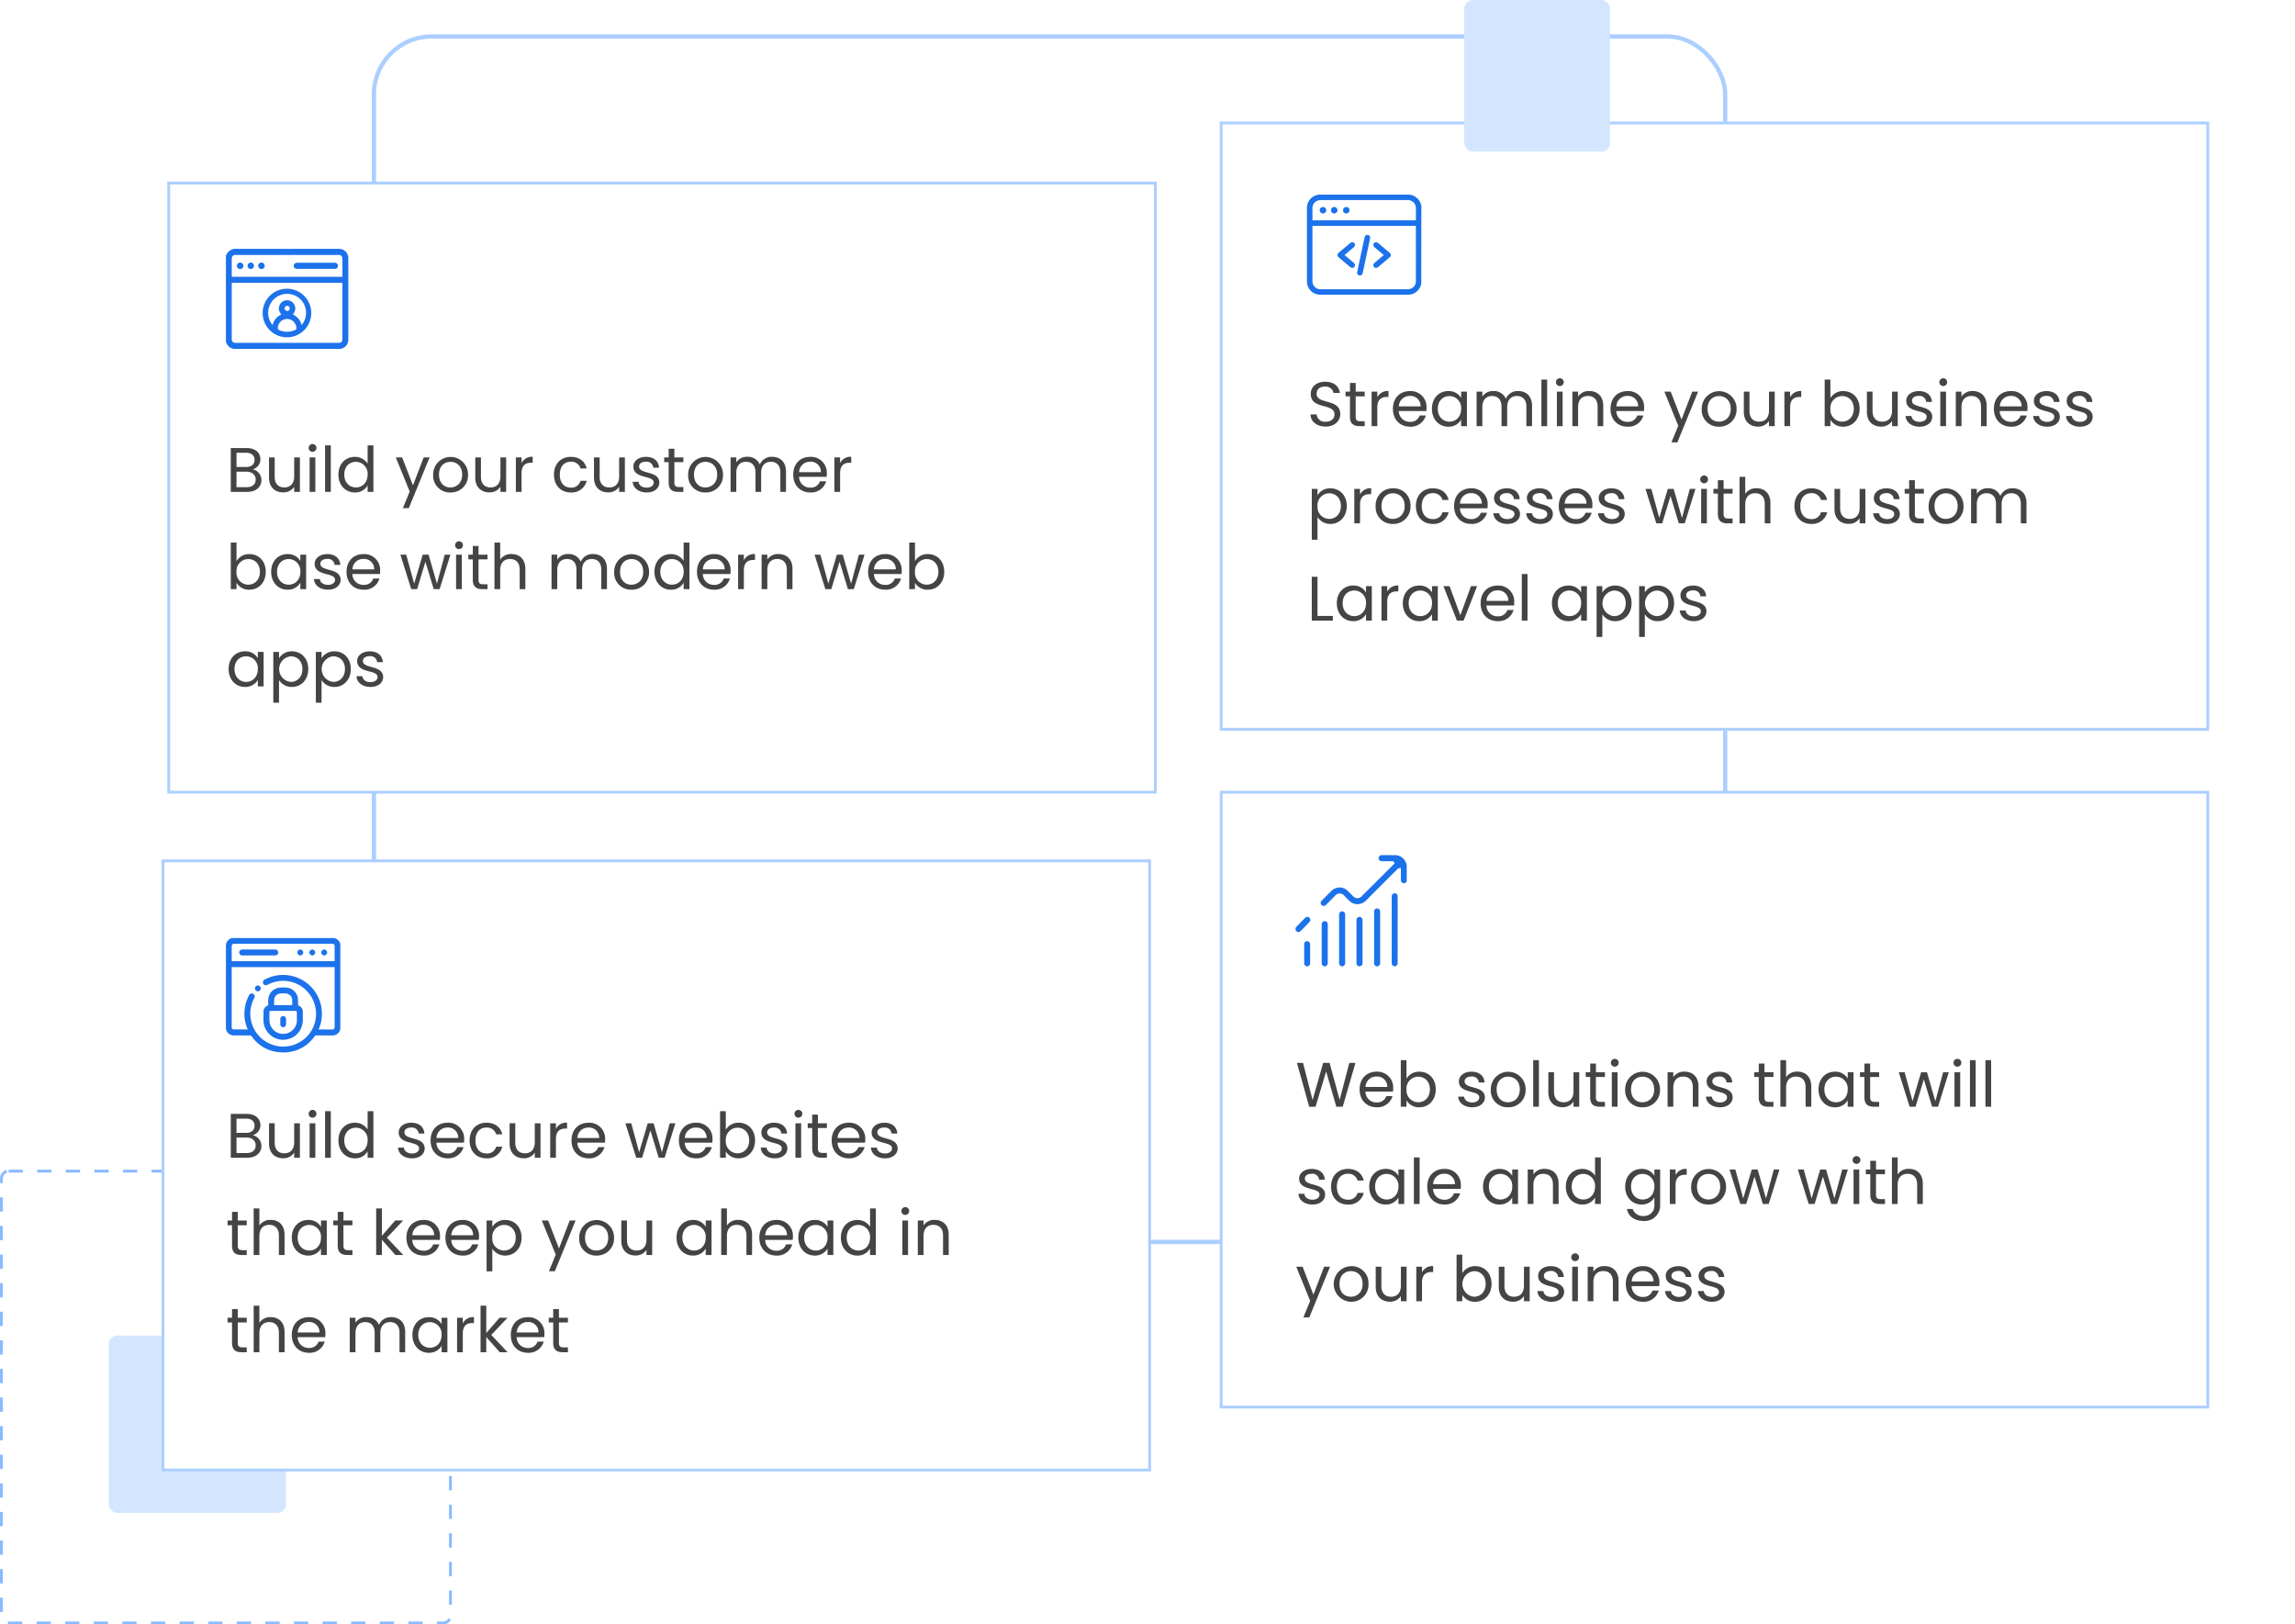 <?xml version="1.0" encoding="utf-8"?><svg xmlns="http://www.w3.org/2000/svg" xmlns:xlink="http://www.w3.org/1999/xlink" width="802.502" height="568" viewBox="0 0 802.502 568"><defs><filter id="a" x="28.5" y="33.5" width="406" height="274" filterUnits="userSpaceOnUse"><feOffset dy="3" input="SourceAlpha"/><feGaussianBlur stdDeviation="10" result="b"/><feFlood flood-opacity="0.02"/><feComposite operator="in" in2="b"/><feComposite in="SourceGraphic"/></filter><filter id="c" x="396.5" y="12.5" width="406" height="273" filterUnits="userSpaceOnUse"><feOffset dy="3" input="SourceAlpha"/><feGaussianBlur stdDeviation="10" result="d"/><feFlood flood-opacity="0.02"/><feComposite operator="in" in2="d"/><feComposite in="SourceGraphic"/></filter><filter id="e" x="396.502" y="246.504" width="406" height="276" filterUnits="userSpaceOnUse"><feOffset dy="3" input="SourceAlpha"/><feGaussianBlur stdDeviation="10" result="f"/><feFlood flood-opacity="0.02"/><feComposite operator="in" in2="f"/><feComposite in="SourceGraphic"/></filter><filter id="g" x="26.5" y="270.504" width="406" height="274" filterUnits="userSpaceOnUse"><feOffset dy="3" input="SourceAlpha"/><feGaussianBlur stdDeviation="10" result="h"/><feFlood flood-opacity="0.02"/><feComposite operator="in" in2="h"/><feComposite in="SourceGraphic"/></filter></defs><g transform="translate(-909 -156)"><rect width="62" height="62" rx="3" transform="translate(947 623)" fill="#d4e6ff"/><g transform="translate(909 565)" fill="none" stroke="#8abbff" stroke-width="1" stroke-dasharray="5"><rect width="158" height="159" rx="3" stroke="none"/><rect x="0.5" y="0.5" width="157" height="158" rx="2.5" fill="none"/></g><g transform="translate(1039 168)" fill="none" stroke="#accfff" stroke-width="1.5"><rect width="474" height="423" rx="21" stroke="none"/><rect x="0.75" y="0.75" width="472.5" height="421.5" rx="20.25" fill="none"/></g><g transform="matrix(1, 0, 0, 1, 909, 156)" filter="url(#a)"><rect width="345" height="213" transform="translate(59 61)" fill="#fff" stroke="#accfff" stroke-width="1"/></g><path d="M10.406,18.688c0,1.672-1.188,2.662-3.168,2.662H3.7V15.938H7.172C9.13,15.938,10.406,16.994,10.406,18.688Zm-.4-6.886c0,1.562-1.078,2.486-2.948,2.486H3.7V9.316H7.018c1.958,0,2.992.968,2.992,2.484Zm2.4,7.084A3.828,3.828,0,0,0,9.372,15.1a3.588,3.588,0,0,0,2.684-3.542c0-2.134-1.628-3.894-4.862-3.894h-5.5V23h5.72c3.168,0,4.994-1.8,4.994-4.114ZM25.87,10.944h-2v6.622c0,2.6-1.386,3.872-3.454,3.872-2.024,0-3.366-1.254-3.366-3.7v-6.8H15.07V18c0,3.454,2.178,5.17,4.95,5.17a4.432,4.432,0,0,0,3.85-1.958V23h2ZM29.26,23h2V10.944h-2ZM30.294,8.986A1.364,1.364,0,1,0,28.93,7.622a1.334,1.334,0,0,0,1.364,1.364ZM34.672,23h2V6.72h-2Zm4.664-6.072c0,3.74,2.486,6.27,5.72,6.27a4.952,4.952,0,0,0,4.488-2.464V23h2.024V6.72H49.544V13.1a5.258,5.258,0,0,0-4.466-2.354c-3.256,0-5.742,2.42-5.742,6.182Zm10.208.022c0,2.838-1.892,4.488-4.092,4.488s-4.07-1.672-4.07-4.51,1.87-4.444,4.07-4.444a4.131,4.131,0,0,1,4.092,4.466Zm15.862,3.762-3.784-9.768H59.4l4.862,11.924-2.376,5.808h2.068l7.26-17.732H69.146Zm19.25-3.762a6.095,6.095,0,1,0-12.189,0,5.853,5.853,0,0,0,6.007,6.25,5.978,5.978,0,0,0,6.182-6.25Zm-10.142,0c0-3.036,1.914-4.466,4.026-4.466,2.068,0,4.07,1.43,4.07,4.466,0,3.058-2.046,4.488-4.136,4.488s-3.96-1.43-3.96-4.488Zm23.474-6.006h-2v6.622c0,2.6-1.386,3.872-3.454,3.872-2.024,0-3.366-1.254-3.366-3.7v-6.8h-1.98V18c0,3.454,2.178,5.17,4.95,5.17a4.432,4.432,0,0,0,3.85-1.958V23h2Zm5.39,5.5c0-2.794,1.452-3.652,3.366-3.652h.528V10.724a4.06,4.06,0,0,0-3.894,2.178V10.944h-2V23h2Zm11.33.506c0,3.828,2.442,6.248,5.874,6.248a5.363,5.363,0,0,0,5.566-4.07h-2.156a3.234,3.234,0,0,1-3.41,2.376c-2.2,0-3.828-1.562-3.828-4.554,0-2.948,1.628-4.51,3.828-4.51a3.285,3.285,0,0,1,3.41,2.376h2.156c-.616-2.53-2.574-4.07-5.566-4.07-3.432,0-5.874,2.42-5.874,6.2ZM139.5,10.944h-2v6.622c0,2.6-1.386,3.872-3.454,3.872-2.024,0-3.366-1.254-3.366-3.7v-6.8H128.7V18c0,3.454,2.178,5.17,4.95,5.17a4.432,4.432,0,0,0,3.85-1.958V23h2Zm12.056,8.778c-.088-4.312-7.084-2.75-7.084-5.61,0-.968.88-1.672,2.354-1.672a2.318,2.318,0,0,1,2.618,2.09h2c-.132-2.354-1.892-3.784-4.554-3.784-2.684,0-4.422,1.518-4.422,3.366,0,4.488,7.128,2.926,7.128,5.61,0,.99-.88,1.782-2.464,1.782-1.694,0-2.728-.88-2.838-2.046H142.23c.132,2.2,2.112,3.74,4.928,3.74,2.662,0,4.4-1.5,4.4-3.476Zm3.256-.022c0,2.42,1.21,3.3,3.344,3.3h1.8V21.306h-1.474c-1.232,0-1.672-.418-1.672-1.606V12.594h3.146v-1.65H156.81V7.908h-2v3.036h-1.562v1.65h1.562Zm19.008-2.75a6.095,6.095,0,1,0-12.189,0,5.853,5.853,0,0,0,6.009,6.25,5.978,5.978,0,0,0,6.182-6.25Zm-10.142,0c0-3.036,1.914-4.466,4.026-4.466,2.068,0,4.07,1.43,4.07,4.466,0,3.058-2.046,4.488-4.136,4.488s-3.958-1.43-3.958-4.488ZM193.864,23h1.98V15.894c0-3.454-2.134-5.17-4.884-5.17a4.463,4.463,0,0,0-4.268,2.684,4.536,4.536,0,0,0-4.422-2.684,4.358,4.358,0,0,0-3.806,1.958V10.944h-2V23h2V16.356c0-2.6,1.386-3.894,3.41-3.894,1.98,0,3.3,1.254,3.3,3.718V23h1.98V16.356c0-2.6,1.386-3.894,3.41-3.894,1.98,0,3.3,1.254,3.3,3.718Zm10.384-10.56a3.538,3.538,0,0,1,3.806,3.652h-7.612a3.734,3.734,0,0,1,3.806-3.652Zm5.632,6.842h-2.156a3.313,3.313,0,0,1-3.388,2.222,3.79,3.79,0,0,1-3.916-3.784h9.636a10.855,10.855,0,0,0,.066-1.21,5.526,5.526,0,0,0-5.786-5.764c-3.52,0-5.962,2.4-5.962,6.2,0,3.828,2.53,6.248,5.962,6.248a5.421,5.421,0,0,0,5.544-3.912Zm4.884-2.838c0-2.794,1.452-3.652,3.366-3.652h.528V10.724a4.06,4.06,0,0,0-3.894,2.178V10.944h-2V23h2ZM3.7,47.188V40.72h-2V57h2V54.778A5.03,5.03,0,0,0,8.21,57.2c3.234,0,5.72-2.53,5.72-6.27,0-3.762-2.464-6.182-5.72-6.182A5.107,5.107,0,0,0,3.7,47.188Zm8.184,3.74c0,2.838-1.87,4.51-4.092,4.51A4.137,4.137,0,0,1,3.7,50.95a4.143,4.143,0,0,1,4.092-4.466c2.218,0,4.088,1.606,4.088,4.444Zm3.938,0c0,3.74,2.486,6.27,5.7,6.27a5.035,5.035,0,0,0,4.51-2.442V57H28.05V44.944H26.026v2.2a5,5,0,0,0-4.488-2.4c-3.238,0-5.72,2.422-5.72,6.184Zm10.208.022c0,2.838-1.892,4.488-4.092,4.488s-4.07-1.672-4.07-4.51,1.87-4.444,4.07-4.444a4.131,4.131,0,0,1,4.088,4.466Zm14.08,2.772c-.088-4.312-7.084-2.75-7.084-5.61,0-.968.88-1.672,2.354-1.672A2.318,2.318,0,0,1,38,48.53h2c-.132-2.354-1.892-3.784-4.554-3.784-2.684,0-4.422,1.518-4.422,3.366,0,4.488,7.128,2.926,7.128,5.61,0,.99-.88,1.782-2.464,1.782-1.694,0-2.728-.88-2.838-2.046h-2.07c.132,2.2,2.112,3.74,4.928,3.74,2.662,0,4.4-1.5,4.4-3.476Zm7.942-7.282a3.538,3.538,0,0,1,3.806,3.652H44.242a3.734,3.734,0,0,1,3.806-3.652Zm5.632,6.842h-2.16A3.313,3.313,0,0,1,48.136,55.5a3.79,3.79,0,0,1-3.916-3.78h9.636a10.854,10.854,0,0,0,.066-1.21,5.526,5.526,0,0,0-5.786-5.764c-3.52,0-5.962,2.4-5.962,6.2,0,3.828,2.53,6.248,5.962,6.248a5.421,5.421,0,0,0,5.544-3.912ZM64.79,57h2.068l2.9-9.57,2.9,9.57h2.068L78.5,44.944H76.52L73.788,55.086,70.862,44.944H68.816l-2.992,10.12-2.772-10.12H61.006Zm15.686,0h2V44.944h-2ZM81.51,42.986a1.364,1.364,0,1,0-1.364-1.364,1.334,1.334,0,0,0,1.364,1.364ZM86.328,53.7c0,2.42,1.21,3.3,3.344,3.3h1.8V55.306H90c-1.232,0-1.672-.418-1.672-1.606V46.594h3.146v-1.65H88.33V41.908h-2v3.036H84.766v1.65h1.562ZM93.9,57h2V50.334c0-2.6,1.408-3.872,3.454-3.872,2.024,0,3.366,1.254,3.366,3.718V57h1.98V49.894c0-3.454-2.134-5.17-4.818-5.17A4.536,4.536,0,0,0,95.9,46.682V40.72h-2Zm37.356,0h1.98V49.894c0-3.454-2.134-5.17-4.884-5.17a4.463,4.463,0,0,0-4.268,2.684,4.536,4.536,0,0,0-4.422-2.684,4.358,4.358,0,0,0-3.806,1.958V44.944h-2V57h2V50.356c0-2.6,1.386-3.894,3.41-3.894,1.98,0,3.3,1.254,3.3,3.718V57h1.98V50.356c0-2.6,1.386-3.894,3.41-3.894,1.98,0,3.3,1.254,3.3,3.718Zm16.7-6.05a6.095,6.095,0,1,0-12.189,0,5.853,5.853,0,0,0,6.007,6.248,5.978,5.978,0,0,0,6.176-6.248Zm-10.142,0c0-3.036,1.914-4.466,4.026-4.466,2.068,0,4.07,1.43,4.07,4.466,0,3.058-2.046,4.488-4.136,4.488s-3.966-1.43-3.966-4.488Zm12.034-.022c0,3.74,2.486,6.27,5.72,6.27a4.952,4.952,0,0,0,4.488-2.464V57h2.024V40.72h-2.03V47.1a5.258,5.258,0,0,0-4.466-2.354c-3.256,0-5.742,2.42-5.742,6.182Zm10.208.022c0,2.838-1.892,4.488-4.092,4.488s-4.07-1.672-4.07-4.51,1.87-4.444,4.07-4.444a4.131,4.131,0,0,1,4.086,4.466Zm10.538-4.51a3.538,3.538,0,0,1,3.806,3.652h-7.612a3.734,3.734,0,0,1,3.8-3.652Zm5.632,6.842H174.07a3.313,3.313,0,0,1-3.388,2.222,3.79,3.79,0,0,1-3.916-3.784H176.4a10.852,10.852,0,0,0,.066-1.21,5.526,5.526,0,0,0-5.786-5.764c-3.52,0-5.962,2.4-5.962,6.2,0,3.828,2.53,6.248,5.962,6.248a5.421,5.421,0,0,0,5.54-3.912Zm4.884-2.838c0-2.794,1.452-3.652,3.366-3.652H185V44.724a4.06,4.06,0,0,0-3.9,2.176V44.944h-2V57h2ZM196.13,57h1.98V49.894c0-3.454-2.134-5.17-4.928-5.17a4.454,4.454,0,0,0-3.872,1.936V44.944h-2V57h2V50.334c0-2.6,1.408-3.872,3.454-3.872,2.024,0,3.366,1.254,3.366,3.718Zm13.486,0h2.068l2.9-9.57,2.9,9.57h2.068l3.762-12.056h-1.98l-2.728,10.142L215.68,44.944h-2.046l-2.992,10.12-2.772-10.12h-2.046Zm20.812-10.56a3.538,3.538,0,0,1,3.806,3.652h-7.612a3.734,3.734,0,0,1,3.806-3.652Zm5.632,6.842H233.9a3.313,3.313,0,0,1-3.388,2.222A3.79,3.79,0,0,1,226.6,51.72h9.636a10.848,10.848,0,0,0,.066-1.21,5.526,5.526,0,0,0-5.786-5.764c-3.52,0-5.962,2.4-5.962,6.2,0,3.828,2.53,6.248,5.962,6.248A5.421,5.421,0,0,0,236.06,53.282Zm4.884-6.094V40.72h-2V57h2V54.778a5.03,5.03,0,0,0,4.51,2.42c3.234,0,5.72-2.53,5.72-6.27,0-3.762-2.464-6.182-5.72-6.182a5.107,5.107,0,0,0-4.51,2.442Zm8.184,3.74c0,2.838-1.87,4.51-4.092,4.51a4.137,4.137,0,0,1-4.092-4.488,4.143,4.143,0,0,1,4.092-4.466c2.222,0,4.092,1.606,4.092,4.444ZM.946,84.928c0,3.74,2.486,6.27,5.7,6.27a5.035,5.035,0,0,0,4.51-2.442V91H13.18V78.944H11.154v2.2a5,5,0,0,0-4.488-2.4C3.432,78.746.946,81.166.946,84.928Zm10.208.022c0,2.838-1.892,4.488-4.092,4.488s-4.07-1.672-4.07-4.51,1.87-4.444,4.07-4.444a4.131,4.131,0,0,1,4.092,4.466Zm7.414-3.784V78.944h-2V96.72h2V88.778a5.215,5.215,0,0,0,4.51,2.42c3.234,0,5.72-2.53,5.72-6.27,0-3.762-2.486-6.182-5.72-6.182A5.093,5.093,0,0,0,18.568,81.166Zm8.184,3.762c0,2.838-1.87,4.51-4.092,4.51a4.5,4.5,0,0,1,0-8.954c2.222,0,4.092,1.606,4.092,4.444Zm6.688-3.762V78.944h-2V96.72h2V88.778a5.215,5.215,0,0,0,4.51,2.42c3.234,0,5.72-2.53,5.72-6.27,0-3.762-2.486-6.182-5.72-6.182a5.093,5.093,0,0,0-4.51,2.42Zm8.184,3.762c0,2.838-1.87,4.51-4.092,4.51a4.5,4.5,0,0,1,0-8.954c2.222,0,4.092,1.606,4.092,4.444Zm13.354,2.794c-.088-4.312-7.084-2.75-7.084-5.61,0-.968.88-1.672,2.354-1.672a2.318,2.318,0,0,1,2.618,2.09h2c-.132-2.354-1.892-3.784-4.554-3.784-2.684,0-4.422,1.518-4.422,3.366,0,4.488,7.128,2.926,7.128,5.61,0,.99-.88,1.782-2.464,1.782-1.694,0-2.728-.88-2.838-2.046H45.65c.132,2.2,2.112,3.74,4.928,3.74,2.662,0,4.4-1.5,4.4-3.476Z" transform="translate(988 305)" fill="#444"/><path d="M0,32.463V2.556A3.5,3.5,0,0,1,3.687,0c11.93.04,23.861.019,35.791.021A3.2,3.2,0,0,1,42.8,3.33V31.686A3.2,3.2,0,0,1,39.48,35H3.272a3.191,3.191,0,0,1-.663-.052A3.349,3.349,0,0,1,0,32.463m21.428-20.6H2.634c-.6,0-.6,0-.6.61V31.308a3.143,3.143,0,0,0,.037.54,1.114,1.114,0,0,0,1.164,1.027c.167.009.334.007.5.007H39.03a5.229,5.229,0,0,0,.709-.028,1.048,1.048,0,0,0,.914-.8,2.7,2.7,0,0,0,.083-.786V12.517c0-.652,0-.653-.639-.653H21.428M21.367,9.8H39.993c.126,0,.251-.005.376,0,.272.013.378-.123.366-.382-.006-.139,0-.279,0-.418V3.734c0-1.211-.382-1.587-1.6-1.591H3.76c-.223,0-.447,0-.668.02a1.083,1.083,0,0,0-.99.872,2.677,2.677,0,0,0-.066.662q0,2.736,0,5.471c0,.627,0,.628.621.628h18.71M12.85,22.364a8.493,8.493,0,1,1,2.473,6.077,8.546,8.546,0,0,1-2.473-6.077m8.532-6.6a7.82,7.82,0,0,0-1.057.071,6.641,6.641,0,0,0-4.247,10.522c.06.078.1.207.213.191s.108-.154.136-.247a5.089,5.089,0,0,1,2.61-3.155c.293-.154.327-.263.113-.522A2.723,2.723,0,0,1,18.6,20.2a2.86,2.86,0,1,1,5.04,2.4c-.244.305-.169.4.137.567a5.108,5.108,0,0,1,2.562,3.1c.032.1.017.26.15.278.1.014.152-.118.21-.2A6.479,6.479,0,0,0,27.945,21.4a6.574,6.574,0,0,0-6.563-5.644m-.125,13.253a6.779,6.779,0,0,0,3.021-.665.515.515,0,0,0,.353-.481,3.247,3.247,0,1,0-6.492-.166.658.658,0,0,0,.449.7,6.662,6.662,0,0,0,2.669.616m.118-9.088a.9.9,0,1,0,.96.916.945.945,0,0,0-.96-.916M37.762,7.011A4.389,4.389,0,0,0,38.221,7a1.057,1.057,0,0,0,.066-2.1,2.789,2.789,0,0,0-.457-.023H25.059a1.933,1.933,0,0,0-.659.079,1.051,1.051,0,0,0-.024,1.976,1.792,1.792,0,0,0,.658.082H37.762M9.828,5.935a1.124,1.124,0,1,0-.332.8,1.133,1.133,0,0,0,.332-.8M6.106,5.95A1.133,1.133,0,1,0,4.977,7.078,1.111,1.111,0,0,0,6.106,5.95m7.445,0a1.134,1.134,0,1,0-1.133,1.125A1.111,1.111,0,0,0,13.551,5.95" transform="translate(988 243)" fill="#1c72eb" stroke="rgba(0,0,0,0)" stroke-miterlimit="10" stroke-width="1"/><g transform="matrix(1, 0, 0, 1, 909, 156)" filter="url(#c)"><rect width="345" height="212" transform="translate(427 40)" fill="#fff" stroke="#accfff" stroke-width="1"/></g><g transform="translate(3 -23)"><path d="M11.66,18.82c0-5.676-8.272-3.212-8.272-7.172,0-1.65,1.3-2.508,2.948-2.464a2.777,2.777,0,0,1,2.97,2.222h2.2C11.264,9.074,9.35,7.468,6.424,7.468c-3.036,0-5.082,1.716-5.082,4.246,0,5.7,8.294,3.058,8.294,7.194,0,1.452-1.144,2.552-3.08,2.552a2.84,2.84,0,0,1-3.168-2.552H1.254c.044,2.53,2.222,4.246,5.3,4.246C9.878,23.154,11.66,21,11.66,18.82Zm3.388.88c0,2.42,1.21,3.3,3.344,3.3h1.8V21.306h-1.47c-1.232,0-1.672-.418-1.672-1.606V12.594H20.2v-1.65H17.05V7.908h-2v3.036H13.486v1.65h1.562Zm9.57-3.256c0-2.794,1.452-3.652,3.366-3.652h.528V10.724A4.06,4.06,0,0,0,24.618,12.9V10.944h-2V23h2Zm11.33-4A3.538,3.538,0,0,1,39.754,16.1H32.142a3.734,3.734,0,0,1,3.806-3.656Zm5.632,6.842H39.424A3.313,3.313,0,0,1,36.036,21.5a3.79,3.79,0,0,1-3.916-3.78h9.636a10.854,10.854,0,0,0,.066-1.21,5.526,5.526,0,0,0-5.786-5.764c-3.52,0-5.962,2.4-5.962,6.2,0,3.828,2.53,6.248,5.962,6.248a5.421,5.421,0,0,0,5.544-3.912Zm2.134-2.354c0,3.74,2.486,6.27,5.7,6.27a5.035,5.035,0,0,0,4.51-2.442V23h2.024V10.944H53.922v2.2a5,5,0,0,0-4.488-2.4c-3.234,0-5.72,2.422-5.72,6.184Zm10.208.022c0,2.838-1.892,4.488-4.092,4.488s-4.07-1.672-4.07-4.51,1.87-4.444,4.07-4.444a4.131,4.131,0,0,1,4.092,4.462ZM76.736,23h1.98V15.894c0-3.454-2.134-5.17-4.884-5.17a4.463,4.463,0,0,0-4.268,2.684,4.536,4.536,0,0,0-4.422-2.684,4.358,4.358,0,0,0-3.806,1.958V10.944h-2V23h2V16.356c0-2.6,1.386-3.894,3.41-3.894,1.98,0,3.3,1.254,3.3,3.718V23h1.98V16.356c0-2.6,1.386-3.894,3.41-3.894,1.98,0,3.3,1.254,3.3,3.718Zm5.258,0h2V6.72h-2Zm5.412,0h2V10.944h-2ZM88.44,8.986a1.364,1.364,0,1,0-1.364-1.364A1.334,1.334,0,0,0,88.44,8.986ZM101.64,23h1.98V15.894c0-3.454-2.134-5.17-4.928-5.17A4.454,4.454,0,0,0,94.82,12.66V10.944h-2V23h2V16.334c0-2.6,1.408-3.872,3.454-3.872,2.024,0,3.366,1.254,3.366,3.718Zm10.384-10.56a3.538,3.538,0,0,1,3.806,3.652h-7.612A3.734,3.734,0,0,1,112.024,12.44Zm5.632,6.842H115.5a3.313,3.313,0,0,1-3.388,2.222A3.79,3.79,0,0,1,108.2,17.72h9.636a10.857,10.857,0,0,0,.066-1.21,5.526,5.526,0,0,0-5.786-5.764c-3.52,0-5.962,2.4-5.962,6.2,0,3.828,2.53,6.248,5.962,6.248a5.421,5.421,0,0,0,5.54-3.912Zm13.332,1.43L127.2,10.944h-2.222l4.862,11.924-2.376,5.808h2.068l7.26-17.732h-2.068Zm19.25-3.762a6.095,6.095,0,1,0-12.189,0,5.853,5.853,0,0,0,6.007,6.248,5.978,5.978,0,0,0,6.182-6.248Zm-10.142,0c0-3.036,1.914-4.466,4.026-4.466,2.068,0,4.07,1.43,4.07,4.466,0,3.058-2.046,4.488-4.136,4.488s-3.956-1.43-3.956-4.488Zm23.474-6.006h-2v6.622c0,2.6-1.386,3.872-3.454,3.872-2.024,0-3.366-1.254-3.366-3.7v-6.8h-1.98V18c0,3.454,2.178,5.17,4.95,5.17a4.432,4.432,0,0,0,3.85-1.958V23h2Zm5.39,5.5c0-2.794,1.452-3.652,3.366-3.652h.528V10.724A4.06,4.06,0,0,0,168.96,12.9V10.944h-2V23h2Zm14.08-3.256V6.72h-2V23h2V20.778a5.03,5.03,0,0,0,4.51,2.42c3.234,0,5.72-2.53,5.72-6.27,0-3.762-2.464-6.182-5.72-6.182a5.107,5.107,0,0,0-4.51,2.442Zm8.184,3.74c0,2.838-1.87,4.51-4.092,4.51a4.137,4.137,0,0,1-4.092-4.488,4.143,4.143,0,0,1,4.092-4.466c2.222,0,4.092,1.606,4.092,4.444ZM206.6,10.944h-2v6.622c0,2.6-1.386,3.872-3.454,3.872-2.024,0-3.366-1.254-3.366-3.7v-6.8H195.8V18c0,3.454,2.178,5.17,4.95,5.17a4.432,4.432,0,0,0,3.85-1.958V23h2Zm12.056,8.778c-.088-4.312-7.084-2.75-7.084-5.61,0-.968.88-1.672,2.354-1.672a2.318,2.318,0,0,1,2.618,2.09h2c-.132-2.354-1.892-3.784-4.554-3.784-2.684,0-4.422,1.518-4.422,3.366,0,4.488,7.128,2.926,7.128,5.61,0,.99-.88,1.782-2.464,1.782-1.694,0-2.728-.88-2.838-2.046H209.33c.132,2.2,2.112,3.74,4.928,3.74,2.662,0,4.4-1.5,4.4-3.476ZM221.474,23h2V10.944h-2Zm1.034-14.014a1.364,1.364,0,1,0-1.364-1.364,1.334,1.334,0,0,0,1.364,1.364ZM235.708,23h1.98V15.894c0-3.454-2.134-5.17-4.928-5.17a4.454,4.454,0,0,0-3.872,1.936V10.944h-2V23h2V16.334c0-2.6,1.408-3.872,3.454-3.872,2.024,0,3.366,1.254,3.366,3.718Zm10.384-10.56a3.538,3.538,0,0,1,3.806,3.652h-7.612a3.734,3.734,0,0,1,3.806-3.652Zm5.632,6.842h-2.156A3.313,3.313,0,0,1,246.18,21.5a3.79,3.79,0,0,1-3.916-3.784H251.9a10.845,10.845,0,0,0,.066-1.21,5.526,5.526,0,0,0-5.786-5.764c-3.52,0-5.962,2.4-5.962,6.2,0,3.828,2.53,6.248,5.962,6.248A5.421,5.421,0,0,0,251.724,19.282Zm11.55.44c-.088-4.312-7.084-2.75-7.084-5.61,0-.968.88-1.672,2.354-1.672a2.318,2.318,0,0,1,2.618,2.09h2c-.132-2.354-1.892-3.784-4.554-3.784-2.684,0-4.422,1.518-4.422,3.366,0,4.488,7.128,2.926,7.128,5.61,0,.99-.88,1.782-2.464,1.782-1.694,0-2.728-.88-2.838-2.046h-2.068c.132,2.2,2.112,3.74,4.928,3.74C261.536,23.2,263.274,21.7,263.274,19.722Zm11.484,0c-.088-4.312-7.084-2.75-7.084-5.61,0-.968.88-1.672,2.354-1.672a2.318,2.318,0,0,1,2.618,2.09h2c-.132-2.354-1.892-3.784-4.554-3.784-2.684,0-4.422,1.518-4.422,3.366,0,4.488,7.128,2.926,7.128,5.61,0,.99-.88,1.782-2.464,1.782-1.694,0-2.728-.88-2.838-2.046H265.43c.132,2.2,2.112,3.74,4.928,3.74C273.02,23.2,274.758,21.7,274.758,19.722ZM3.7,47.166V44.944h-2V62.72h2V54.778A5.215,5.215,0,0,0,8.21,57.2c3.234,0,5.72-2.53,5.72-6.27,0-3.762-2.486-6.182-5.72-6.182a5.093,5.093,0,0,0-4.51,2.42Zm8.184,3.762c0,2.838-1.87,4.51-4.092,4.51A4.137,4.137,0,0,1,3.7,50.95a4.143,4.143,0,0,1,4.092-4.466c2.218,0,4.088,1.606,4.088,4.444Zm6.688-.484c0-2.794,1.452-3.652,3.366-3.652h.528V44.724a4.06,4.06,0,0,0-3.9,2.176V44.944h-2V57h2Zm17.644.506a5.885,5.885,0,0,0-6.094-6.2,5.9,5.9,0,0,0-6.094,6.2,5.853,5.853,0,0,0,6,6.25,5.978,5.978,0,0,0,6.182-6.25Zm-10.142,0c0-3.036,1.914-4.466,4.026-4.466,2.068,0,4.07,1.43,4.07,4.466,0,3.058-2.046,4.488-4.136,4.488s-3.964-1.43-3.964-4.488Zm12.034,0c0,3.828,2.442,6.248,5.874,6.248a5.363,5.363,0,0,0,5.566-4.07h-2.16a3.234,3.234,0,0,1-3.41,2.376c-2.2,0-3.828-1.562-3.828-4.554,0-2.948,1.628-4.51,3.828-4.51a3.285,3.285,0,0,1,3.41,2.376h2.156c-.616-2.53-2.574-4.07-5.566-4.07-3.432,0-5.878,2.42-5.878,6.2Zm19.228-4.51a3.538,3.538,0,0,1,3.806,3.652H53.526a3.734,3.734,0,0,1,3.806-3.652Zm5.632,6.842h-2.16A3.313,3.313,0,0,1,57.42,55.5a3.79,3.79,0,0,1-3.92-3.78h9.64a10.854,10.854,0,0,0,.066-1.21,5.526,5.526,0,0,0-5.786-5.764c-3.52,0-5.962,2.4-5.962,6.2,0,3.828,2.53,6.248,5.962,6.248a5.421,5.421,0,0,0,5.544-3.912Zm11.55.44c-.088-4.312-7.084-2.75-7.084-5.61,0-.968.88-1.672,2.354-1.672A2.318,2.318,0,0,1,72.4,48.53h2c-.132-2.354-1.892-3.784-4.554-3.784-2.684,0-4.422,1.518-4.422,3.366,0,4.488,7.128,2.926,7.128,5.61,0,.99-.88,1.782-2.464,1.782-1.694,0-2.728-.88-2.838-2.046H65.186c.132,2.2,2.112,3.74,4.928,3.74,2.662,0,4.4-1.5,4.4-3.476Zm11.484,0c-.088-4.312-7.084-2.75-7.084-5.61,0-.968.88-1.672,2.354-1.672a2.318,2.318,0,0,1,2.618,2.09h2c-.132-2.354-1.892-3.784-4.554-3.784-2.684,0-4.422,1.518-4.422,3.366,0,4.488,7.128,2.926,7.128,5.61,0,.99-.88,1.782-2.464,1.782-1.694,0-2.728-.88-2.838-2.046H76.67c.132,2.2,2.112,3.74,4.928,3.74,2.662,0,4.4-1.5,4.4-3.476ZM93.94,46.44a3.538,3.538,0,0,1,3.806,3.652H90.134A3.734,3.734,0,0,1,93.94,46.44Zm5.632,6.842H97.416A3.313,3.313,0,0,1,94.028,55.5a3.79,3.79,0,0,1-3.916-3.784h9.636a10.85,10.85,0,0,0,.066-1.21,5.526,5.526,0,0,0-5.786-5.764c-3.52,0-5.962,2.4-5.962,6.2,0,3.828,2.53,6.248,5.962,6.248a5.421,5.421,0,0,0,5.544-3.908Zm11.55.44c-.088-4.312-7.084-2.75-7.084-5.61,0-.968.88-1.672,2.354-1.672a2.318,2.318,0,0,1,2.618,2.09h2c-.132-2.354-1.892-3.784-4.554-3.784-2.684,0-4.422,1.518-4.422,3.366,0,4.488,7.128,2.926,7.128,5.61,0,.99-.88,1.782-2.464,1.782-1.694,0-2.728-.88-2.838-2.046h-2.068c.132,2.2,2.112,3.74,4.928,3.74,2.664,0,4.4-1.5,4.4-3.476ZM122.166,57h2.068l2.9-9.57,2.9,9.57H132.1l3.762-12.056h-1.98l-2.728,10.142L128.23,44.944h-2.046L123.2,55.064l-2.772-10.12h-2.046Zm15.686,0h2V44.944h-2Zm1.034-14.014a1.364,1.364,0,1,0-1.364-1.364,1.334,1.334,0,0,0,1.364,1.364ZM143.7,53.7c0,2.42,1.21,3.3,3.344,3.3h1.8V55.306H147.37c-1.232,0-1.672-.418-1.672-1.606V46.594h3.146v-1.65H145.7V41.908h-2v3.036h-1.562v1.65H143.7Zm7.568,3.3h2V50.334c0-2.6,1.408-3.872,3.454-3.872,2.024,0,3.366,1.254,3.366,3.718V57h1.98V49.894c0-3.454-2.134-5.17-4.818-5.17a4.536,4.536,0,0,0-3.982,1.958V40.72h-2Zm19.206-6.05c0,3.828,2.442,6.248,5.874,6.248a5.363,5.363,0,0,0,5.566-4.07h-2.156a3.234,3.234,0,0,1-3.41,2.376c-2.2,0-3.828-1.562-3.828-4.554,0-2.948,1.628-4.51,3.828-4.51a3.285,3.285,0,0,1,3.41,2.376h2.156c-.616-2.53-2.574-4.07-5.566-4.07-3.428,0-5.87,2.42-5.87,6.2Zm24.794-6.006h-2v6.622c0,2.6-1.386,3.872-3.454,3.872-2.024,0-3.366-1.254-3.366-3.7v-6.8h-1.98V52c0,3.454,2.178,5.17,4.95,5.17a4.432,4.432,0,0,0,3.85-1.958V57h2Zm12.056,8.778c-.088-4.312-7.084-2.75-7.084-5.61,0-.968.88-1.672,2.354-1.672a2.318,2.318,0,0,1,2.618,2.09h2c-.132-2.354-1.892-3.784-4.554-3.784-2.684,0-4.422,1.518-4.422,3.366,0,4.488,7.128,2.926,7.128,5.61,0,.99-.88,1.782-2.464,1.782-1.694,0-2.728-.88-2.838-2.046H198c.132,2.2,2.112,3.74,4.928,3.74,2.662,0,4.4-1.5,4.4-3.476Zm3.256-.022c0,2.42,1.21,3.3,3.344,3.3h1.8V55.306H214.25c-1.232,0-1.672-.418-1.672-1.606V46.594h3.146v-1.65h-3.146V41.908h-2v3.036h-1.562v1.65h1.562Zm19.008-2.75a6.095,6.095,0,1,0-12.189,0,5.853,5.853,0,0,0,6.011,6.25,5.978,5.978,0,0,0,6.182-6.25Zm-10.142,0c0-3.036,1.914-4.466,4.026-4.466,2.068,0,4.07,1.43,4.07,4.466,0,3.058-2.046,4.488-4.136,4.488s-3.956-1.43-3.956-4.488ZM249.634,57h1.98V49.894c0-3.454-2.134-5.17-4.884-5.17a4.463,4.463,0,0,0-4.268,2.684,4.536,4.536,0,0,0-4.422-2.684,4.358,4.358,0,0,0-3.806,1.958V44.944h-2V57h2V50.356c0-2.6,1.386-3.894,3.41-3.894,1.98,0,3.3,1.254,3.3,3.718V57h1.98V50.356c0-2.6,1.386-3.894,3.41-3.894,1.98,0,3.3,1.254,3.3,3.718ZM1.694,75.666V91h7.37V89.372H3.7V75.666Zm8.756,9.262c0,3.74,2.486,6.27,5.7,6.27a5.035,5.035,0,0,0,4.51-2.442V91h2.024V78.944H20.658v2.2a5,5,0,0,0-4.488-2.4C12.936,78.746,10.45,81.166,10.45,84.928Zm10.208.022c0,2.838-1.892,4.488-4.092,4.488s-4.07-1.672-4.07-4.51,1.87-4.444,4.07-4.444a4.131,4.131,0,0,1,4.092,4.466Zm7.414-.506c0-2.794,1.452-3.652,3.366-3.652h.528V78.724A4.06,4.06,0,0,0,28.072,80.9V78.944h-2V91h2Zm5.456.484c0,3.74,2.486,6.27,5.7,6.27a5.035,5.035,0,0,0,4.51-2.442V91H45.76V78.944H43.736v2.2a5,5,0,0,0-4.488-2.4c-3.234,0-5.72,2.422-5.72,6.184Zm10.208.022c0,2.838-1.892,4.488-4.092,4.488s-4.07-1.672-4.07-4.51,1.87-4.444,4.07-4.444a4.131,4.131,0,0,1,4.092,4.466Zm3.982-6.006L52.448,91H54.78l4.73-12.056H57.376l-3.74,10.208L49.874,78.944Zm18.9,1.5A3.538,3.538,0,0,1,70.424,84.1H62.81a3.734,3.734,0,0,1,3.806-3.656Zm5.632,6.842H70.092A3.313,3.313,0,0,1,66.7,89.5a3.79,3.79,0,0,1-3.916-3.784H72.42a10.854,10.854,0,0,0,.066-1.21,5.526,5.526,0,0,0-5.786-5.76c-3.52,0-5.962,2.4-5.962,6.2,0,3.828,2.53,6.248,5.962,6.248a5.421,5.421,0,0,0,5.548-3.912ZM75.13,91h2V74.72h-2Zm10.538-6.072c0,3.74,2.486,6.27,5.7,6.27a5.035,5.035,0,0,0,4.51-2.442V91H97.9V78.944H95.876v2.2a5,5,0,0,0-4.488-2.4C88.154,78.746,85.668,81.166,85.668,84.928Zm10.208.022c0,2.838-1.892,4.488-4.092,4.488s-4.07-1.672-4.07-4.51,1.87-4.444,4.07-4.444a4.131,4.131,0,0,1,4.092,4.466Zm7.414-3.784V78.944h-2V96.72h2V88.778a5.215,5.215,0,0,0,4.51,2.42c3.234,0,5.72-2.53,5.72-6.27,0-3.762-2.486-6.182-5.72-6.182A5.093,5.093,0,0,0,103.29,81.166Zm8.184,3.762c0,2.838-1.87,4.51-4.092,4.51a4.5,4.5,0,0,1,0-8.954c2.218,0,4.092,1.606,4.092,4.444Zm6.688-3.762V78.944h-2V96.72h2V88.778a5.215,5.215,0,0,0,4.51,2.42c3.234,0,5.72-2.53,5.72-6.27,0-3.762-2.486-6.182-5.72-6.182A5.093,5.093,0,0,0,118.162,81.166Zm8.184,3.762c0,2.838-1.87,4.51-4.092,4.51a4.5,4.5,0,0,1,0-8.954c2.222,0,4.092,1.606,4.092,4.444ZM139.7,87.722c-.088-4.312-7.084-2.75-7.084-5.61,0-.968.88-1.672,2.354-1.672a2.318,2.318,0,0,1,2.618,2.09h2c-.132-2.354-1.892-3.784-4.554-3.784-2.684,0-4.422,1.518-4.422,3.366,0,4.488,7.128,2.926,7.128,5.61,0,.99-.88,1.782-2.464,1.782-1.694,0-2.728-.88-2.838-2.046H130.37c.132,2.2,2.112,3.74,4.928,3.74C137.962,91.2,139.7,89.7,139.7,87.722Z" transform="translate(1363 305)" fill="#444"/><path d="M28.93,20.345a1.1,1.1,0,0,1,.46.85,1.066,1.066,0,0,1-.437.8c-1.458,1.244-2.892,2.443-3.979,3.352a1.237,1.237,0,0,1-.788.328.928.928,0,0,1-.626-.262l-.069-.078a.909.909,0,0,1-.236-.663,1.152,1.152,0,0,1,.438-.765c.833-.711,1.785-1.52,2.784-2.345l.46-.381-.46-.379c-.6-.492-1.182-.986-1.746-1.465l-.962-.811a1.2,1.2,0,0,1-.511-.873A.874.874,0,0,1,23.509,17a1.011,1.011,0,0,1,.722-.305,1.112,1.112,0,0,1,.728.295l1.052.887c.959.806,1.948,1.639,2.919,2.462m-7.536-6.2a1.014,1.014,0,0,0-.187-.018.991.991,0,0,0-.954.735c-.036.115-.059.228-.095.393l-2.2,10.28c-.112.522-.227,1.059-.333,1.6A1,1,0,0,0,18.4,28.32l.061.014a.861.861,0,0,0,.1.006h.011a1.006,1.006,0,0,0,.945-.758,3.147,3.147,0,0,0,.08-.324l2.532-11.882.017-.136a.953.953,0,0,0-.749-1.094M16.11,23.62l-.51-.428c-.631-.532-1.28-1.079-1.944-1.63l-.456-.38.456-.378,1.262-1.066c.5-.418,1.016-.85,1.532-1.3a1.1,1.1,0,0,0,.417-.927.9.9,0,0,0-.47-.689,1.035,1.035,0,0,0-.5-.131A1.053,1.053,0,0,0,15.16,17l-3.979,3.354a1.1,1.1,0,0,0-.446.811,1.081,1.081,0,0,0,.453.839c1.017.869,2.056,1.742,3.088,2.609l.973.818a1.179,1.179,0,0,0,.709.236.993.993,0,0,0,.817-.543.855.855,0,0,0-.1-.965,4.729,4.729,0,0,0-.561-.541m-2.3-19.246A1.133,1.133,0,0,0,12.68,5.433V5.5a1.134,1.134,0,1,0,1.134-1.124m26.25-.4-.036,27.3-.116.4a4.662,4.662,0,0,1-4.458,3.37H4.665A4.612,4.612,0,0,1,.054,30.475C.049,22.016.049,13.324.054,4.639A4.633,4.633,0,0,1,4.7.05H35.447a4.539,4.539,0,0,1,2.4.687,4.8,4.8,0,0,1,2.185,3.112Zm-1.915,26.13V10.993H1.975V30.151a3.768,3.768,0,0,0,.114.945,2.777,2.777,0,0,0,2.69,2.057,1.981,1.981,0,0,0,.266-.012H35.258a3.167,3.167,0,0,0,1.294-.279,2.793,2.793,0,0,0,1.6-2.757m.007-25.178a3.031,3.031,0,0,0-.29-1.406,2.919,2.919,0,0,0-2.6-1.576,3.065,3.065,0,0,0-.342.02L5.067,1.953a4.293,4.293,0,0,0-.979.114A2.734,2.734,0,0,0,1.98,4.916c-.008.854-.007,1.76,0,2.638V9.046H38.156ZM5.669,4.374A1.134,1.134,0,0,0,4.525,5.4l.011.051V5.5A1.134,1.134,0,1,0,5.669,4.374m3.93,0A1.135,1.135,0,0,0,8.466,5.423V5.5A1.134,1.134,0,1,0,9.6,4.374" transform="translate(1362.95 247)" fill="#1c72eb" stroke="rgba(0,0,0,0)" stroke-miterlimit="10" stroke-width="1"/></g><g transform="translate(1333.582 430.104)"><g transform="matrix(1, 0, 0, 1, -424.58, -274.1)" filter="url(#e)"><rect width="345" height="215" transform="translate(427 274)" fill="#fff" stroke="#accfff" stroke-width="1"/></g><g transform="translate(0 -3.02)"><path d="M4.8,23.022,7.018,23l3.7-12.342L14.278,23h2.244L20.966,7.666H18.81L15.444,20.624,11.924,7.666H9.68l-3.7,13-3.344-13H.506ZM28.3,12.44a3.538,3.538,0,0,1,3.8,3.652H24.486a3.734,3.734,0,0,1,3.806-3.652Zm5.632,6.842H31.768A3.313,3.313,0,0,1,28.38,21.5a3.79,3.79,0,0,1-3.916-3.784H34.1a10.853,10.853,0,0,0,.066-1.21,5.526,5.526,0,0,0-5.786-5.764c-3.52,0-5.962,2.4-5.962,6.2,0,3.828,2.53,6.248,5.962,6.248a5.421,5.421,0,0,0,5.544-3.908Zm4.884-6.094V6.72h-2V23h2V20.778a5.03,5.03,0,0,0,4.51,2.42c3.234,0,5.72-2.53,5.72-6.27,0-3.762-2.464-6.182-5.72-6.182a5.107,5.107,0,0,0-4.518,2.442ZM47,16.928c0,2.838-1.87,4.51-4.092,4.51a4.137,4.137,0,0,1-4.092-4.488A4.143,4.143,0,0,1,42.9,12.484c2.222,0,4.092,1.606,4.092,4.444Zm19.22,2.794c-.088-4.312-7.084-2.75-7.084-5.61,0-.968.88-1.672,2.354-1.672a2.318,2.318,0,0,1,2.618,2.09h2c-.132-2.354-1.892-3.784-4.554-3.784-2.684,0-4.422,1.518-4.422,3.366,0,4.488,7.128,2.926,7.128,5.61,0,.99-.88,1.782-2.464,1.782-1.694,0-2.728-.88-2.838-2.046H56.892c.132,2.2,2.112,3.74,4.928,3.74C64.482,23.2,66.22,21.7,66.22,19.722ZM80.476,16.95a6.095,6.095,0,1,0-12.189,0,5.853,5.853,0,0,0,6.007,6.25,5.978,5.978,0,0,0,6.182-6.25Zm-10.142,0c0-3.036,1.914-4.466,4.026-4.466,2.068,0,4.07,1.43,4.07,4.466,0,3.058-2.046,4.488-4.136,4.488S70.334,20.008,70.334,16.95ZM83.116,23h2V6.72h-2Zm16.1-12.056h-2v6.622c0,2.6-1.386,3.872-3.454,3.872-2.024,0-3.366-1.254-3.366-3.7v-6.8h-1.98V18c0,3.454,2.178,5.17,4.95,5.17a4.432,4.432,0,0,0,3.85-1.958V23h2Zm3.828,8.756c0,2.42,1.21,3.3,3.344,3.3h1.8V21.306h-1.474c-1.232,0-1.672-.418-1.672-1.606V12.594H108.2v-1.65h-3.15V7.908h-2v3.036h-1.562v1.65h1.562Zm7.568,3.3h2V10.944h-2ZM111.65,8.986a1.364,1.364,0,1,0-1.364-1.364,1.334,1.334,0,0,0,1.364,1.364Zm15.818,7.964a6.095,6.095,0,1,0-12.189,0,5.853,5.853,0,0,0,6.007,6.248,5.978,5.978,0,0,0,6.182-6.248Zm-10.142,0c0-3.036,1.914-4.466,4.026-4.466,2.068,0,4.07,1.43,4.07,4.466,0,3.058-2.046,4.488-4.136,4.488s-3.96-1.43-3.96-4.488ZM138.93,23h1.98V15.894c0-3.454-2.134-5.17-4.928-5.17a4.454,4.454,0,0,0-3.872,1.936V10.944h-2V23h2V16.334c0-2.6,1.408-3.872,3.454-3.872,2.024,0,3.366,1.254,3.366,3.718Zm13.926-3.278c-.088-4.312-7.084-2.75-7.084-5.61,0-.968.88-1.672,2.354-1.672a2.318,2.318,0,0,1,2.618,2.09h2c-.132-2.354-1.892-3.784-4.554-3.784-2.684,0-4.422,1.518-4.422,3.366,0,4.488,7.128,2.926,7.128,5.61,0,.99-.88,1.782-2.464,1.782-1.694,0-2.728-.88-2.838-2.046h-2.068c.132,2.2,2.112,3.74,4.928,3.74,2.664,0,4.4-1.5,4.4-3.476Zm9.13-.022c0,2.42,1.21,3.3,3.344,3.3h1.8V21.306h-1.47c-1.232,0-1.672-.418-1.672-1.606V12.594h3.146v-1.65h-3.146V7.908h-2v3.036h-1.562v1.65h1.562Zm7.568,3.3h2V16.334c0-2.6,1.408-3.872,3.454-3.872,2.024,0,3.366,1.254,3.366,3.718V23h1.98V15.894c0-3.454-2.134-5.17-4.818-5.17a4.536,4.536,0,0,0-3.982,1.958V6.72h-2Zm13.332-6.072c0,3.74,2.486,6.27,5.7,6.27a5.035,5.035,0,0,0,4.51-2.442V23h2.024V10.944H193.1v2.2a5,5,0,0,0-4.488-2.4c-3.236,0-5.722,2.422-5.722,6.184Zm10.208.022c0,2.838-1.892,4.488-4.092,4.488s-4.07-1.672-4.07-4.51,1.87-4.444,4.07-4.444a4.131,4.131,0,0,1,4.092,4.466Zm5.852,2.75c0,2.42,1.21,3.3,3.344,3.3h1.8V21.306h-1.47c-1.232,0-1.672-.418-1.672-1.606V12.594h3.146v-1.65h-3.146V7.908h-2v3.036h-1.562v1.65h1.562Zm15.8,3.3h2.068l2.9-9.57,2.9,9.57h2.068l3.762-12.056h-1.98L223.74,21.086l-2.926-10.142h-2.046l-2.992,10.12L213,10.944h-2.046Zm15.686,0h2V10.944h-2Zm1.034-14.014A1.364,1.364,0,1,0,230.1,7.622a1.334,1.334,0,0,0,1.362,1.364ZM235.84,23h2V6.72h-2Zm5.412,0h2V6.72h-2ZM10.362,53.722c-.088-4.312-7.084-2.75-7.084-5.61,0-.968.88-1.672,2.354-1.672A2.318,2.318,0,0,1,8.25,48.53h2c-.13-2.354-1.89-3.784-4.55-3.784-2.684,0-4.422,1.518-4.422,3.366,0,4.488,7.128,2.926,7.128,5.61,0,.99-.88,1.782-2.464,1.782-1.694,0-2.728-.88-2.838-2.046H1.034c.132,2.2,2.112,3.74,4.928,3.74C8.624,57.2,10.362,55.7,10.362,53.722ZM12.43,50.95c0,3.828,2.442,6.248,5.874,6.248a5.363,5.363,0,0,0,5.566-4.07H21.714A3.234,3.234,0,0,1,18.3,55.5c-2.2,0-3.828-1.562-3.828-4.554,0-2.948,1.628-4.51,3.828-4.51a3.285,3.285,0,0,1,3.41,2.376h2.16c-.616-2.53-2.574-4.07-5.566-4.07C14.872,44.746,12.43,47.166,12.43,50.95Zm13.354-.022c0,3.74,2.486,6.27,5.7,6.27a5.035,5.035,0,0,0,4.51-2.442V57h2.024V44.944H35.992v2.2a5,5,0,0,0-4.488-2.4C28.27,44.746,25.784,47.166,25.784,50.928Zm10.208.022c0,2.838-1.892,4.488-4.092,4.488s-4.07-1.672-4.07-4.51,1.87-4.444,4.07-4.444a4.131,4.131,0,0,1,4.092,4.466ZM41.4,57h2V40.72h-2ZM51.942,46.44a3.538,3.538,0,0,1,3.806,3.652H48.136a3.734,3.734,0,0,1,3.806-3.652Zm5.632,6.842H55.418A3.313,3.313,0,0,1,52.03,55.5a3.79,3.79,0,0,1-3.916-3.784H57.75a10.854,10.854,0,0,0,.066-1.21,5.526,5.526,0,0,0-5.786-5.764c-3.52,0-5.962,2.4-5.962,6.2,0,3.828,2.53,6.248,5.962,6.248a5.421,5.421,0,0,0,5.544-3.908Zm8.008-2.354c0,3.74,2.486,6.27,5.7,6.27a5.035,5.035,0,0,0,4.51-2.442V57h2.024V44.944H75.79v2.2a5,5,0,0,0-4.488-2.4c-3.234,0-5.72,2.422-5.72,6.184Zm10.208.022c0,2.838-1.892,4.488-4.092,4.488s-4.07-1.672-4.07-4.51,1.87-4.444,4.07-4.444A4.131,4.131,0,0,1,75.79,50.95ZM90.024,57H92V49.894c0-3.454-2.134-5.17-4.928-5.17A4.454,4.454,0,0,0,83.2,46.66V44.944h-2V57h2V50.334c0-2.6,1.408-3.872,3.454-3.872,2.024,0,3.366,1.254,3.366,3.718Zm4.51-6.072c0,3.74,2.486,6.27,5.72,6.27a4.952,4.952,0,0,0,4.488-2.464V57h2.024V40.72h-2.024V47.1a5.258,5.258,0,0,0-4.466-2.354c-3.256,0-5.742,2.42-5.742,6.182Zm10.208.022c0,2.838-1.892,4.488-4.092,4.488s-4.07-1.672-4.07-4.51,1.87-4.444,4.07-4.444a4.131,4.131,0,0,1,4.092,4.466Zm10.538-.022c0,3.74,2.486,6.27,5.72,6.27a5.038,5.038,0,0,0,4.488-2.464v2.53a3.578,3.578,0,0,1-3.74,3.938,3.743,3.743,0,0,1-3.85-2.442h-1.98c.4,2.574,2.662,4.18,5.83,4.18a5.4,5.4,0,0,0,5.764-5.676V44.944h-2.024v2.2a4.969,4.969,0,0,0-4.488-2.4c-3.234,0-5.72,2.422-5.72,6.184Zm10.208.022c0,2.838-1.892,4.488-4.092,4.488s-4.07-1.672-4.07-4.51,1.87-4.444,4.07-4.444a4.131,4.131,0,0,1,4.092,4.466Zm7.414-.506c0-2.794,1.452-3.652,3.366-3.652h.528V44.724a4.06,4.06,0,0,0-3.9,2.176V44.944h-2V57h2Zm17.644.506a6.095,6.095,0,1,0-12.189,0,5.853,5.853,0,0,0,6.007,6.248,5.978,5.978,0,0,0,6.182-6.248Zm-10.142,0c0-3.036,1.914-4.466,4.026-4.466,2.068,0,4.07,1.43,4.07,4.466,0,3.058-2.046,4.488-4.136,4.488s-3.964-1.43-3.964-4.488ZM155.54,57h2.068l2.9-9.57,2.9,9.57h2.068l3.762-12.056h-1.98L164.53,55.086,161.6,44.944h-2.046l-2.992,10.12L153.8,44.944h-2.046Zm23.914,0h2.068l2.9-9.57,2.9,9.57H189.4l3.762-12.056h-1.98l-2.728,10.142-2.926-10.142H183.48l-2.992,10.12-2.772-10.12H175.67Zm15.686,0h2V44.944h-2Zm1.034-14.014a1.364,1.364,0,1,0-1.364-1.364,1.334,1.334,0,0,0,1.364,1.364ZM200.992,53.7c0,2.42,1.21,3.3,3.344,3.3h1.8V55.306h-1.474c-1.232,0-1.672-.418-1.672-1.606V46.594h3.146v-1.65H202.99V41.908h-2v3.036h-1.56v1.65h1.562ZM208.56,57h2V50.334c0-2.6,1.408-3.872,3.454-3.872,2.024,0,3.366,1.254,3.366,3.718V57h1.98V49.894c0-3.454-2.134-5.17-4.818-5.17a4.536,4.536,0,0,0-3.982,1.958V40.72h-2ZM6.27,88.712,2.486,78.944H.264L5.126,90.868,2.75,96.676H4.818l7.26-17.732H10.01ZM25.52,84.95a5.885,5.885,0,0,0-6.094-6.2,6.229,6.229,0,0,0-.088,12.45,5.978,5.978,0,0,0,6.182-6.25Zm-10.142,0c0-3.036,1.914-4.466,4.026-4.466,2.068,0,4.07,1.43,4.07,4.466,0,3.058-2.046,4.488-4.136,4.488S15.378,88.008,15.378,84.95Zm23.474-6.006h-2v6.622c0,2.6-1.386,3.872-3.454,3.872-2.024,0-3.366-1.254-3.366-3.7v-6.8H28.05V86c0,3.454,2.178,5.17,4.95,5.17a4.432,4.432,0,0,0,3.85-1.958V91h2Zm5.39,5.5c0-2.794,1.452-3.652,3.366-3.652h.528V78.724A4.06,4.06,0,0,0,44.242,80.9V78.944h-2V91h2Zm14.08-3.256V74.72h-2V91h2V88.778a5.03,5.03,0,0,0,4.51,2.42c3.234,0,5.72-2.53,5.72-6.27,0-3.762-2.464-6.182-5.72-6.182a5.107,5.107,0,0,0-4.51,2.442Zm8.184,3.74c0,2.838-1.87,4.51-4.092,4.51a4.5,4.5,0,0,1,0-8.954C64.636,80.484,66.506,82.09,66.506,84.928Zm15.378-5.984h-2v6.622c0,2.6-1.386,3.872-3.454,3.872-2.024,0-3.366-1.254-3.366-3.7v-6.8h-1.98V86c0,3.454,2.178,5.17,4.95,5.17a4.432,4.432,0,0,0,3.85-1.958V91h2ZM93.94,87.722c-.088-4.312-7.084-2.75-7.084-5.61,0-.968.88-1.672,2.354-1.672a2.318,2.318,0,0,1,2.618,2.09h2c-.132-2.354-1.892-3.784-4.554-3.784-2.684,0-4.422,1.518-4.422,3.366,0,4.488,7.128,2.926,7.128,5.61,0,.99-.88,1.782-2.464,1.782-1.694,0-2.728-.88-2.838-2.046H84.612c.132,2.2,2.112,3.74,4.928,3.74C92.2,91.2,93.94,89.7,93.94,87.722ZM96.756,91h2V78.944h-2ZM97.79,76.986a1.364,1.364,0,1,0-1.364-1.364,1.334,1.334,0,0,0,1.364,1.364ZM110.99,91h1.98V83.894c0-3.454-2.134-5.17-4.928-5.17a4.454,4.454,0,0,0-3.872,1.936V78.944h-2V91h2V84.334c0-2.6,1.408-3.872,3.454-3.872,2.024,0,3.366,1.254,3.366,3.718Zm10.384-10.56a3.538,3.538,0,0,1,3.806,3.652h-7.612A3.734,3.734,0,0,1,121.374,80.44Zm5.632,6.842H124.85a3.313,3.313,0,0,1-3.388,2.222,3.79,3.79,0,0,1-3.916-3.784h9.636a10.85,10.85,0,0,0,.066-1.21,5.526,5.526,0,0,0-5.786-5.764c-3.52,0-5.962,2.4-5.962,6.2,0,3.828,2.53,6.248,5.962,6.248a5.421,5.421,0,0,0,5.544-3.912Zm11.55.44c-.088-4.312-7.084-2.75-7.084-5.61,0-.968.88-1.672,2.354-1.672a2.318,2.318,0,0,1,2.618,2.09h2c-.132-2.354-1.892-3.784-4.554-3.784-2.684,0-4.422,1.518-4.422,3.366,0,4.488,7.128,2.926,7.128,5.61,0,.99-.88,1.782-2.464,1.782-1.694,0-2.728-.88-2.838-2.046h-2.068c.132,2.2,2.112,3.74,4.928,3.74,2.664,0,4.4-1.5,4.4-3.476Zm11.484,0c-.088-4.312-7.084-2.75-7.084-5.61,0-.968.88-1.672,2.354-1.672a2.318,2.318,0,0,1,2.618,2.09h2c-.132-2.354-1.892-3.784-4.554-3.784-2.684,0-4.422,1.518-4.422,3.366,0,4.488,7.128,2.926,7.128,5.61,0,.99-.88,1.782-2.464,1.782-1.694,0-2.728-.88-2.838-2.046H140.71c.132,2.2,2.112,3.74,4.928,3.74,2.662,0,4.4-1.5,4.4-3.476Z" transform="translate(28.418 92.896)" fill="#444"/><path d="M11.288,26.515l-.018,1.344V37.74a1.1,1.1,0,0,1-.734,1.1,1.075,1.075,0,0,1-.13.032,1.028,1.028,0,0,1-1.2-.82,3.552,3.552,0,0,1-.049-.629V24.587a3.636,3.636,0,0,1,.04-.545,1.009,1.009,0,0,1,.992-.948l.11.006a1.02,1.02,0,0,1,.981,1.026c.013.81.012,1.613.01,2.389m6.084-5.729a1.049,1.049,0,0,0-.97-1.116H16.3c-.645,0-1.048.51-1.052,1.32V37.529a2.436,2.436,0,0,0,.066.589,1.02,1.02,0,0,0,.987.765,1,1,0,0,0,.228-.024,1.084,1.084,0,0,0,.844-1.182v-8.69c0-1.482,0-7.27,0-8.2m-12.911.879a1.062,1.062,0,0,0-.342-.057,1.029,1.029,0,0,0-.791.368c-.95.967-1.935,1.979-3.009,3.095a1.024,1.024,0,0,0-.319.77,1,1,0,0,0,.634.962.91.91,0,0,0,.424.107.886.886,0,0,0,.631-.262c1.188-1.167,2.386-2.432,3.274-3.369a.859.859,0,0,0,.2-.8.983.983,0,0,0-.706-.819m.377,8.771A1.062,1.062,0,0,0,4.06,30.1a1.018,1.018,0,0,0-1.02,1.014v6.029l.027.142-.018.546A1.036,1.036,0,0,0,4.055,38.9h.026a1.059,1.059,0,0,0,1.035-1.1c.008-2.215.008-4.379,0-6.613a1.04,1.04,0,0,0-.278-.755M28.863,18.7a1.089,1.089,0,0,0-.334-.052,1.044,1.044,0,0,0-.988.707,1.094,1.094,0,0,0-.05.436c-.006,1.994,0,4.022,0,5.983V36.221l-.008.563c0,.345,0,.7.01,1.06a1.071,1.071,0,0,0,1,1.052h.039a1.049,1.049,0,0,0,1.031-.943,4.014,4.014,0,0,0,.042-.584V20.19a4.007,4.007,0,0,0-.058-.722.969.969,0,0,0-.687-.767M37.9,1.438h0A4.449,4.449,0,0,0,35.312.02L29.957,0l-.285.117a1.045,1.045,0,0,0-.41.328,1.026,1.026,0,0,0-.194.772,1,1,0,0,0,.4.681,1.318,1.318,0,0,0,.811.237h3.334l.131-.006a.84.84,0,0,1,.625.258l.3.438-.082.09-.385.43C30.051,7.5,26.465,11.079,23.232,14.3a1.88,1.88,0,0,1-.313.311,2.027,2.027,0,0,1-1.261.444,1.965,1.965,0,0,1-1.539-.714c-.215-.21-.751-.75-.751-.75l-.114-.114c-.337-.339-.684-.689-1.049-1.028a3.944,3.944,0,0,0-2.77-1.13c-.075,0-.148,0-.217.005A4.272,4.272,0,0,0,12.4,12.668c-.921.91-1.836,1.832-2.694,2.7l-.423.425a2.713,2.713,0,0,0-.3.36,1.021,1.021,0,0,0-.144.322A1.044,1.044,0,0,0,9.6,17.741a1.225,1.225,0,0,0,.262.03,1.089,1.089,0,0,0,.817-.378c.914-.919,1.991-2,3.072-3.081a2.083,2.083,0,0,1,.56-.551,2.046,2.046,0,0,1,2.8.524c.168.161.592.589.664.663.381.386.755.764,1.152,1.129a3.958,3.958,0,0,0,2.712,1.063,4.285,4.285,0,0,0,3.143-1.386L35.542,4.986a1.052,1.052,0,0,1,.689-.418l.624-.086V6.376c0,.8-.009,1.618.006,2.523a.994.994,0,0,0,.995.914h.107a1.1,1.1,0,0,0,.924-.606l.013-5.77a4.888,4.888,0,0,0-1-2M22.39,21.61a.969.969,0,0,0-.209.022,1,1,0,0,0-.4.173,1.149,1.149,0,0,0-.459,1.052V37.776a1.062,1.062,0,0,0,1,1.107h.056a.937.937,0,0,0,.235-.027,1.134,1.134,0,0,0,.833-1.288V22.906a2.093,2.093,0,0,0-.052-.469,1.029,1.029,0,0,0-1.008-.827m13.046-7.971a1.009,1.009,0,0,0-.724-.3,1.077,1.077,0,0,0-.419.087,1.1,1.1,0,0,0-.644,1.155c.006,7.649.006,15.407,0,23.056v.295a1.041,1.041,0,0,0,1.043.933l.1-.006a1.037,1.037,0,0,0,.929-1.153l.006-17.607c0-1.876,0-3.815-.008-5.734a1.011,1.011,0,0,0-.287-.721" transform="translate(28.419 27.915)" fill="#1c72eb" stroke="rgba(0,0,0,0)" stroke-miterlimit="10" stroke-width="1"/></g></g><g transform="translate(966.46 453.854)"><g transform="matrix(1, 0, 0, 1, -57.46, -297.85)" filter="url(#g)"><rect width="345" height="213" transform="translate(57 298)" fill="#fff" stroke="#accfff" stroke-width="1"/></g><g transform="translate(0 2.825)"><rect width="40" height="35.213" transform="translate(21.54 26.322)" fill="none" stroke="rgba(0,0,0,0)" stroke-miterlimit="10" stroke-width="1"/><path d="M10.406,18.688c0,1.672-1.188,2.662-3.168,2.662H3.7V15.938H7.172C9.13,15.938,10.406,16.994,10.406,18.688Zm-.4-6.886c0,1.562-1.078,2.486-2.948,2.486H3.7V9.316H7.018c1.958,0,2.992.968,2.992,2.484Zm2.4,7.084A3.828,3.828,0,0,0,9.372,15.1a3.588,3.588,0,0,0,2.684-3.542c0-2.134-1.628-3.894-4.862-3.894h-5.5V23h5.72c3.168,0,4.994-1.8,4.994-4.114ZM25.87,10.944h-2v6.622c0,2.6-1.386,3.872-3.454,3.872-2.024,0-3.366-1.254-3.366-3.7v-6.8H15.07V18c0,3.454,2.178,5.17,4.95,5.17a4.432,4.432,0,0,0,3.85-1.958V23h2ZM29.26,23h2V10.944h-2ZM30.294,8.986A1.364,1.364,0,1,0,28.93,7.622a1.334,1.334,0,0,0,1.364,1.364ZM34.672,23h2V6.72h-2Zm4.664-6.072c0,3.74,2.486,6.27,5.72,6.27a4.952,4.952,0,0,0,4.488-2.464V23h2.024V6.72H49.544V13.1a5.258,5.258,0,0,0-4.466-2.354c-3.256,0-5.742,2.42-5.742,6.182Zm10.208.022c0,2.838-1.892,4.488-4.092,4.488s-4.07-1.672-4.07-4.51,1.87-4.444,4.07-4.444a4.131,4.131,0,0,1,4.092,4.466ZM69.5,19.722c-.088-4.312-7.084-2.75-7.084-5.61,0-.968.88-1.672,2.354-1.672a2.318,2.318,0,0,1,2.618,2.09h2c-.132-2.354-1.892-3.784-4.554-3.784-2.684,0-4.422,1.518-4.422,3.366,0,4.488,7.128,2.926,7.128,5.61,0,.99-.88,1.782-2.464,1.782-1.694,0-2.728-.88-2.838-2.046H60.17c.132,2.2,2.112,3.74,4.928,3.74C67.76,23.2,69.5,21.7,69.5,19.722Zm7.94-7.282a3.538,3.538,0,0,1,3.806,3.652H73.634A3.734,3.734,0,0,1,77.44,12.44Zm5.632,6.842H80.916A3.313,3.313,0,0,1,77.528,21.5a3.79,3.79,0,0,1-3.916-3.784h9.636a10.852,10.852,0,0,0,.066-1.21,5.526,5.526,0,0,0-5.786-5.764c-3.52,0-5.962,2.4-5.962,6.2,0,3.828,2.53,6.248,5.962,6.248a5.421,5.421,0,0,0,5.544-3.908Zm2.134-2.332c0,3.828,2.442,6.248,5.874,6.248a5.363,5.363,0,0,0,5.566-4.07H94.49A3.234,3.234,0,0,1,91.08,21.5c-2.2,0-3.828-1.562-3.828-4.554,0-2.948,1.628-4.51,3.828-4.51a3.285,3.285,0,0,1,3.41,2.376h2.156c-.616-2.53-2.574-4.07-5.566-4.07-3.432,0-5.874,2.424-5.874,6.208ZM110,10.944h-2v6.622c0,2.6-1.386,3.872-3.454,3.872-2.024,0-3.366-1.254-3.366-3.7v-6.8H99.2V18c0,3.454,2.178,5.17,4.95,5.17A4.432,4.432,0,0,0,108,21.218V23h2Zm5.39,5.5c0-2.794,1.452-3.652,3.366-3.652h.528V10.724A4.06,4.06,0,0,0,115.39,12.9V10.944h-2V23h2Zm11.33-4a3.538,3.538,0,0,1,3.806,3.652h-7.612a3.734,3.734,0,0,1,3.806-3.656Zm5.632,6.842H130.2a3.313,3.313,0,0,1-3.388,2.222,3.79,3.79,0,0,1-3.916-3.784h9.636a10.848,10.848,0,0,0,.066-1.21,5.526,5.526,0,0,0-5.786-5.764c-3.52,0-5.962,2.4-5.962,6.2,0,3.828,2.53,6.248,5.962,6.248a5.421,5.421,0,0,0,5.54-3.916ZM143.462,23h2.068l2.9-9.57,2.9,9.57H153.4l3.762-12.056h-1.98l-2.72,10.142-2.926-10.142h-2.046L144.5,21.064l-2.772-10.12h-2.046Zm20.812-10.56a3.538,3.538,0,0,1,3.806,3.652h-7.612a3.734,3.734,0,0,1,3.806-3.652Zm5.632,6.842H167.75a3.313,3.313,0,0,1-3.388,2.222,3.79,3.79,0,0,1-3.916-3.784h9.636a10.852,10.852,0,0,0,.066-1.21,5.526,5.526,0,0,0-5.786-5.764c-3.52,0-5.962,2.4-5.962,6.2,0,3.828,2.53,6.248,5.962,6.248a5.421,5.421,0,0,0,5.544-3.912Zm4.884-6.094V6.72h-2V23h2V20.778a5.03,5.03,0,0,0,4.51,2.42c3.234,0,5.72-2.53,5.72-6.27,0-3.762-2.464-6.182-5.72-6.182a5.107,5.107,0,0,0-4.51,2.442Zm8.184,3.74c0,2.838-1.87,4.51-4.092,4.51a4.137,4.137,0,0,1-4.092-4.488,4.143,4.143,0,0,1,4.092-4.466c2.218,0,4.092,1.606,4.092,4.444Zm13.354,2.794c-.088-4.312-7.084-2.75-7.084-5.61,0-.968.88-1.672,2.354-1.672a2.318,2.318,0,0,1,2.618,2.09h2c-.132-2.354-1.892-3.784-4.554-3.784-2.684,0-4.422,1.518-4.422,3.366,0,4.488,7.128,2.926,7.128,5.61,0,.99-.88,1.782-2.464,1.782-1.694,0-2.728-.88-2.838-2.046H187c.132,2.2,2.112,3.74,4.928,3.74,2.662,0,4.4-1.5,4.4-3.476ZM199.144,23h2V10.944h-2Zm1.034-14.014a1.364,1.364,0,1,0-1.364-1.364,1.334,1.334,0,0,0,1.364,1.364ZM205,19.7c0,2.42,1.21,3.3,3.344,3.3h1.8V21.306H208.67c-1.232,0-1.672-.418-1.672-1.606V12.594h3.146v-1.65H207V7.908h-2v3.036h-1.562v1.65H205Zm12.694-7.26a3.538,3.538,0,0,1,3.806,3.652h-7.612a3.734,3.734,0,0,1,3.8-3.652Zm5.632,6.842H221.17a3.313,3.313,0,0,1-3.388,2.222,3.79,3.79,0,0,1-3.916-3.784H223.5a10.848,10.848,0,0,0,.066-1.21,5.526,5.526,0,0,0-5.786-5.764c-3.52,0-5.962,2.4-5.962,6.2,0,3.828,2.53,6.248,5.962,6.248a5.421,5.421,0,0,0,5.542-3.912Zm11.55.44c-.088-4.312-7.084-2.75-7.084-5.61,0-.968.88-1.672,2.354-1.672a2.318,2.318,0,0,1,2.618,2.09h2c-.132-2.354-1.892-3.784-4.554-3.784-2.684,0-4.422,1.518-4.422,3.366,0,4.488,7.128,2.926,7.128,5.61,0,.99-.88,1.782-2.464,1.782-1.694,0-2.728-.88-2.838-2.046h-2.068c.132,2.2,2.112,3.74,4.928,3.74,2.66,0,4.4-1.5,4.4-3.476ZM2.134,53.7c0,2.42,1.21,3.3,3.344,3.3h1.8V55.306H5.808c-1.232,0-1.672-.418-1.672-1.606V46.594H7.282v-1.65H4.136V41.908h-2v3.036H.572v1.65H2.134ZM9.7,57h2V50.334c0-2.6,1.408-3.872,3.454-3.872,2.024,0,3.366,1.254,3.366,3.718V57H20.5V49.894c0-3.454-2.134-5.17-4.818-5.17A4.536,4.536,0,0,0,11.7,46.682V40.72h-2Zm13.332-6.072c0,3.74,2.486,6.27,5.7,6.27a5.035,5.035,0,0,0,4.51-2.442V57h2.024V44.944H33.242v2.2a5,5,0,0,0-4.488-2.4c-3.234,0-5.72,2.422-5.72,6.184Zm10.208.022c0,2.838-1.892,4.488-4.092,4.488s-4.07-1.672-4.07-4.51,1.87-4.444,4.07-4.444a4.131,4.131,0,0,1,4.094,4.466Zm5.852,2.75c0,2.42,1.21,3.3,3.344,3.3h1.8V55.306H42.768c-1.232,0-1.672-.418-1.672-1.606V46.594h3.146v-1.65H41.1V41.908h-2v3.036H37.532v1.65h1.562ZM52.536,57h2V51.676L59.268,57H62l-5.7-6.05,5.676-6.006h-2.8L54.538,50.29V40.72h-2ZM68.992,46.44A3.538,3.538,0,0,1,72.8,50.092H65.186a3.734,3.734,0,0,1,3.806-3.652Zm5.632,6.842H72.468A3.313,3.313,0,0,1,69.08,55.5a3.79,3.79,0,0,1-3.916-3.784H74.8a10.854,10.854,0,0,0,.066-1.21,5.526,5.526,0,0,0-5.786-5.764c-3.52,0-5.962,2.4-5.962,6.2,0,3.828,2.53,6.248,5.962,6.248a5.421,5.421,0,0,0,5.544-3.908Zm8.008-6.842a3.538,3.538,0,0,1,3.806,3.652H78.826a3.734,3.734,0,0,1,3.806-3.652Zm5.632,6.842H86.108A3.313,3.313,0,0,1,82.72,55.5a3.79,3.79,0,0,1-3.92-3.78h9.64a10.856,10.856,0,0,0,.066-1.21,5.526,5.526,0,0,0-5.786-5.764c-3.52,0-5.962,2.4-5.962,6.2,0,3.828,2.53,6.248,5.962,6.248a5.421,5.421,0,0,0,5.544-3.912Zm4.884-6.116V44.944h-2V62.72h2V54.778a5.215,5.215,0,0,0,4.51,2.42c3.234,0,5.72-2.53,5.72-6.27,0-3.762-2.486-6.182-5.72-6.182a5.093,5.093,0,0,0-4.51,2.42Zm8.184,3.762c0,2.838-1.87,4.51-4.092,4.51a4.137,4.137,0,0,1-4.092-4.488,4.143,4.143,0,0,1,4.092-4.466c2.222,0,4.092,1.606,4.092,4.444Zm15.136,3.784-3.784-9.768h-2.222l4.862,11.924-2.376,5.808h2.068l7.26-17.732h-2.068Zm19.25-3.762a6.095,6.095,0,1,0-12.189,0,5.853,5.853,0,0,0,6.007,6.248,5.978,5.978,0,0,0,6.182-6.248Zm-10.142,0c0-3.036,1.914-4.466,4.026-4.466,2.068,0,4.07,1.43,4.07,4.466,0,3.058-2.046,4.488-4.136,4.488s-3.96-1.43-3.96-4.488Zm23.474-6.006h-2v6.622c0,2.6-1.386,3.872-3.454,3.872-2.024,0-3.366-1.254-3.366-3.7v-6.8h-1.98V52c0,3.454,2.178,5.17,4.95,5.17a4.432,4.432,0,0,0,3.85-1.958V57h2Zm8.514,5.984c0,3.74,2.486,6.27,5.7,6.27a5.035,5.035,0,0,0,4.51-2.442V57H169.8V44.944h-2.024v2.2a5,5,0,0,0-4.488-2.4c-3.238,0-5.724,2.422-5.724,6.184Zm10.208.022c0,2.838-1.892,4.488-4.092,4.488s-4.07-1.672-4.07-4.51,1.87-4.444,4.07-4.444a4.131,4.131,0,0,1,4.092,4.466ZM173.184,57h2V50.334c0-2.6,1.408-3.872,3.454-3.872,2.024,0,3.366,1.254,3.366,3.718V57h1.98V49.894c0-3.454-2.134-5.17-4.818-5.17a4.536,4.536,0,0,0-3.982,1.958V40.72h-2ZM192.39,46.44a3.538,3.538,0,0,1,3.806,3.652h-7.612a3.734,3.734,0,0,1,3.806-3.652Zm5.632,6.842h-2.156a3.313,3.313,0,0,1-3.388,2.222,3.79,3.79,0,0,1-3.916-3.784H198.2a10.855,10.855,0,0,0,.066-1.21,5.526,5.526,0,0,0-5.786-5.764c-3.52,0-5.962,2.4-5.962,6.2,0,3.828,2.53,6.248,5.962,6.248a5.421,5.421,0,0,0,5.542-3.912Zm2.134-2.354c0,3.74,2.486,6.27,5.7,6.27a5.035,5.035,0,0,0,4.51-2.442V57h2.024V44.944h-2.024v2.2a5,5,0,0,0-4.488-2.4c-3.236,0-5.722,2.422-5.722,6.184Zm10.208.022c0,2.838-1.892,4.488-4.092,4.488s-4.07-1.672-4.07-4.51,1.87-4.444,4.07-4.444a4.131,4.131,0,0,1,4.092,4.466Zm4.664-.022c0,3.74,2.486,6.27,5.72,6.27a4.952,4.952,0,0,0,4.488-2.464V57h2.024V40.72h-2.024V47.1a5.258,5.258,0,0,0-4.466-2.354c-3.256,0-5.742,2.42-5.742,6.182Zm10.208.022c0,2.838-1.892,4.488-4.092,4.488s-4.07-1.672-4.07-4.51,1.87-4.444,4.07-4.444a4.131,4.131,0,0,1,4.092,4.466ZM236.522,57h2V44.944h-2Zm1.034-14.014a1.364,1.364,0,1,0-1.364-1.364,1.334,1.334,0,0,0,1.364,1.364ZM250.756,57h1.98V49.894c0-3.454-2.134-5.17-4.928-5.17a4.454,4.454,0,0,0-3.872,1.936V44.944h-2V57h2V50.334c0-2.6,1.408-3.872,3.454-3.872,2.024,0,3.366,1.254,3.366,3.718ZM2.134,87.7c0,2.42,1.21,3.3,3.344,3.3h1.8V89.306H5.808c-1.232,0-1.672-.418-1.672-1.606V80.594H7.282v-1.65H4.136V75.908h-2v3.036H.572v1.65H2.134ZM9.7,91h2V84.334c0-2.6,1.408-3.872,3.454-3.872,2.024,0,3.366,1.254,3.366,3.718V91H20.5V83.894c0-3.454-2.134-5.17-4.818-5.17A4.536,4.536,0,0,0,11.7,80.682V74.72h-2ZM28.908,80.44a3.538,3.538,0,0,1,3.806,3.652H25.1a3.734,3.734,0,0,1,3.808-3.652Zm5.632,6.842H32.384A3.313,3.313,0,0,1,29,89.5a3.79,3.79,0,0,1-3.92-3.78h9.636a10.854,10.854,0,0,0,.066-1.21A5.526,5.526,0,0,0,29,78.746c-3.52,0-5.962,2.4-5.962,6.2,0,3.828,2.53,6.248,5.962,6.248a5.421,5.421,0,0,0,5.54-3.912ZM60.7,91h1.98V83.894c0-3.454-2.134-5.17-4.884-5.17a4.463,4.463,0,0,0-4.268,2.684A4.536,4.536,0,0,0,49.1,78.724a4.358,4.358,0,0,0-3.8,1.958V78.944h-2V91h2V84.356c0-2.6,1.386-3.894,3.41-3.894,1.98,0,3.3,1.254,3.3,3.718V91h1.98V84.356c0-2.6,1.386-3.894,3.41-3.894,1.98,0,3.3,1.254,3.3,3.718Zm4.51-6.072c0,3.74,2.486,6.27,5.7,6.27a5.035,5.035,0,0,0,4.51-2.442V91h2.02V78.944H75.416v2.2a5,5,0,0,0-4.488-2.4c-3.234,0-5.72,2.422-5.72,6.184Zm10.208.022c0,2.838-1.892,4.488-4.092,4.488s-4.07-1.672-4.07-4.51,1.87-4.444,4.07-4.444a4.131,4.131,0,0,1,4.09,4.466Zm7.414-.506c0-2.794,1.452-3.652,3.366-3.652h.528V78.724a4.06,4.06,0,0,0-3.9,2.176V78.944h-2V91h2ZM89.034,91h2V85.676L95.766,91h2.728l-5.7-6.05,5.676-6.006H95.678L91.036,84.29V74.72h-2ZM105.49,80.44a3.538,3.538,0,0,1,3.806,3.652h-7.612a3.734,3.734,0,0,1,3.806-3.652Zm5.632,6.842h-2.156a3.313,3.313,0,0,1-3.388,2.222,3.79,3.79,0,0,1-3.916-3.784H111.3a10.848,10.848,0,0,0,.066-1.21,5.526,5.526,0,0,0-5.786-5.764c-3.52,0-5.962,2.4-5.962,6.2,0,3.828,2.53,6.248,5.962,6.248a5.421,5.421,0,0,0,5.542-3.912Zm3.322.418c0,2.42,1.21,3.3,3.344,3.3h1.8V89.306h-1.474c-1.232,0-1.672-.418-1.672-1.606V80.594h3.146v-1.65h-3.146V75.908h-2v3.036H112.88v1.65h1.562Z" transform="translate(21.54 81.146)" fill="#444"/><path d="M12.188,17.574a1.034,1.034,0,0,1-.987,1.05h-.042a1.019,1.019,0,0,1-.018-2.037h.019a1.039,1.039,0,0,1,1.028.986m7.829,9.7H20a1.006,1.006,0,0,0-.984.949c-.011.227-.009.455-.006.676v.6c0,.232,0,.472,0,.71a1.015,1.015,0,0,0,1,.964h.02a1,1,0,0,0,.984-.955c.017-.641.017-1.306,0-1.976a1,1,0,0,0-1-.968m-6.88.487c0-.651,0-1.323.005-1.985a2.212,2.212,0,0,1,1.393-2.132c.206-.09.262-.183.258-.429l-.006-.3a9.328,9.328,0,0,1,.1-2.011,4.377,4.377,0,0,1,1.486-2.564A4.679,4.679,0,0,1,19.22,17.3h.055c.313-.012.636-.024.956-.024a6.962,6.962,0,0,1,1.619.161,4.294,4.294,0,0,1,2.35,1.454,4.389,4.389,0,0,1,1,2.58c.034.63.036,1.257.033,1.787a.324.324,0,0,0,.231.37,2.261,2.261,0,0,1,1.424,2.194c0,.365,0,.736,0,1.094V27.7a8.653,8.653,0,0,1-.327,3.063A6.714,6.714,0,0,1,20.8,35.514a6.487,6.487,0,0,1-.87.058,6.873,6.873,0,0,1-6.8-6.9q0-.458,0-.914M24.8,27.639V26.1a1.007,1.007,0,0,0-.087-.542.967.967,0,0,0-.53-.086H15.824a1.838,1.838,0,0,0-.409.042c-.165.039-.185.139-.185.211,0,.365-.008.737-.017,1.1a19.845,19.845,0,0,0,.05,2.546,4.81,4.81,0,0,0,4.33,4.13c.111.007.224.01.335.01a4.843,4.843,0,0,0,4.737-3.543,5.936,5.936,0,0,0,.146-1.675c0-.227,0-.442.006-.652M23.18,22.493v-.774a2.3,2.3,0,0,0-1.943-2.294,7.061,7.061,0,0,0-1.193-.1,8.05,8.05,0,0,0-1.2.092A2.233,2.233,0,0,0,16.9,21.36a5.465,5.465,0,0,0-.052,1.143c.006.247.012.5,0,.757a.269.269,0,0,0,.024.166c.008.008.044.035.186.035h.016c.379,0,.794-.007,1.306-.007h3.282c.519,0,.94,0,1.324.007H23c.124,0,.155-.026.16-.031s.03-.038.027-.167c-.008-.258-.006-.518,0-.77M40,2.025v29.9l-.014.036a2.838,2.838,0,0,1-3.074,2.084h-2.75c-.97,0-1.754,0-2.466-.01H31.68a.741.741,0,0,0-.68.352A13.129,13.129,0,0,1,20.148,40a16.6,16.6,0,0,1-1.954-.12,13.022,13.022,0,0,1-9.2-5.541.631.631,0,0,0-.59-.3H8.392c-1.112.008-2.115.012-3.067.012-.892,0-1.722,0-2.537-.01a2.866,2.866,0,0,1-1.979-.78A2.619,2.619,0,0,1,0,31.356V2.621a2.606,2.606,0,0,1,.381-1.35A2.975,2.975,0,0,1,2.02.013L2.055,0H37.889l.026.007a2.912,2.912,0,0,1,2.073,1.985ZM32.4,31.961h.087c.722,0,1.434,0,2.1,0h2.655a.663.663,0,0,0,.739-.616,2.607,2.607,0,0,0,.032-.5V10.563a1.932,1.932,0,0,0-.019-.384,2.112,2.112,0,0,0-.4-.019H2.444a1.914,1.914,0,0,0-.4.021,2.026,2.026,0,0,0-.021.417V31.17a.732.732,0,0,0,.842.786H5.427c.612,0,1.337,0,2.074.006h.121a.941.941,0,0,0-.036-.1,13.478,13.478,0,0,1-.933-7.628,13.066,13.066,0,0,1,1.435-4.211,1.139,1.139,0,0,1,.971-.653,1,1,0,0,1,.693.293,1.1,1.1,0,0,1,.1,1.419,11.516,11.516,0,0,0,10.1,16.873,11.79,11.79,0,0,0,2.4-.25,11.4,11.4,0,0,0,9.006-13.062,11.523,11.523,0,0,0-11.351-9.679,11.29,11.29,0,0,0-2.408.261,11.868,11.868,0,0,0-3.02,1.1,1.411,1.411,0,0,1-.655.182,1.027,1.027,0,0,1-.993-1.157,1.193,1.193,0,0,1,.654-.826A13.443,13.443,0,0,1,19.972,12.9c.454,0,.918.023,1.379.069A13.547,13.547,0,0,1,33.517,25.362a13.072,13.072,0,0,1-1.08,6.508.785.785,0,0,0-.036.091M2.019,3.09V7.648a2.032,2.032,0,0,0,.021.417,1.979,1.979,0,0,0,.4.02H37.666A2.264,2.264,0,0,0,38,8.072a2.192,2.192,0,0,0,.014-.345V3.054c0-.837-.232-1.066-1.077-1.066H3.1c-.848,0-1.08.237-1.081,1.1M34.34,6.071h.021a1.027,1.027,0,0,0,0-2.054h0a1.059,1.059,0,0,0-1.026,1.019A1.058,1.058,0,0,0,34.34,6.071M5.31,6a1.271,1.271,0,0,0,.506.081h8.791c1.015,0,1.838,0,2.588-.005a1.052,1.052,0,0,0,1.1-1.019A1.066,1.066,0,0,0,17.27,4.01,2.33,2.33,0,0,0,17.026,4H5.941a1.692,1.692,0,0,0-.6.085.979.979,0,0,0-.687.948A.993.993,0,0,0,5.31,6m24.88.073h.01a1.027,1.027,0,0,0,.012-2.053h-.023a1.019,1.019,0,0,0-.718.314,1.031,1.031,0,0,0-.3.733,1.043,1.043,0,0,0,1.019,1m-4.17,0h.016a1.027,1.027,0,0,0,0-2.053h-.018a1.025,1.025,0,0,0,0,2.05" transform="translate(21.54 27.322)" fill="#1c72eb" stroke="rgba(0,0,0,0)" stroke-miterlimit="10" stroke-width="1"/></g></g><rect width="51" height="53" rx="3" transform="translate(1421 156)" fill="#d4e6ff"/></g></svg>